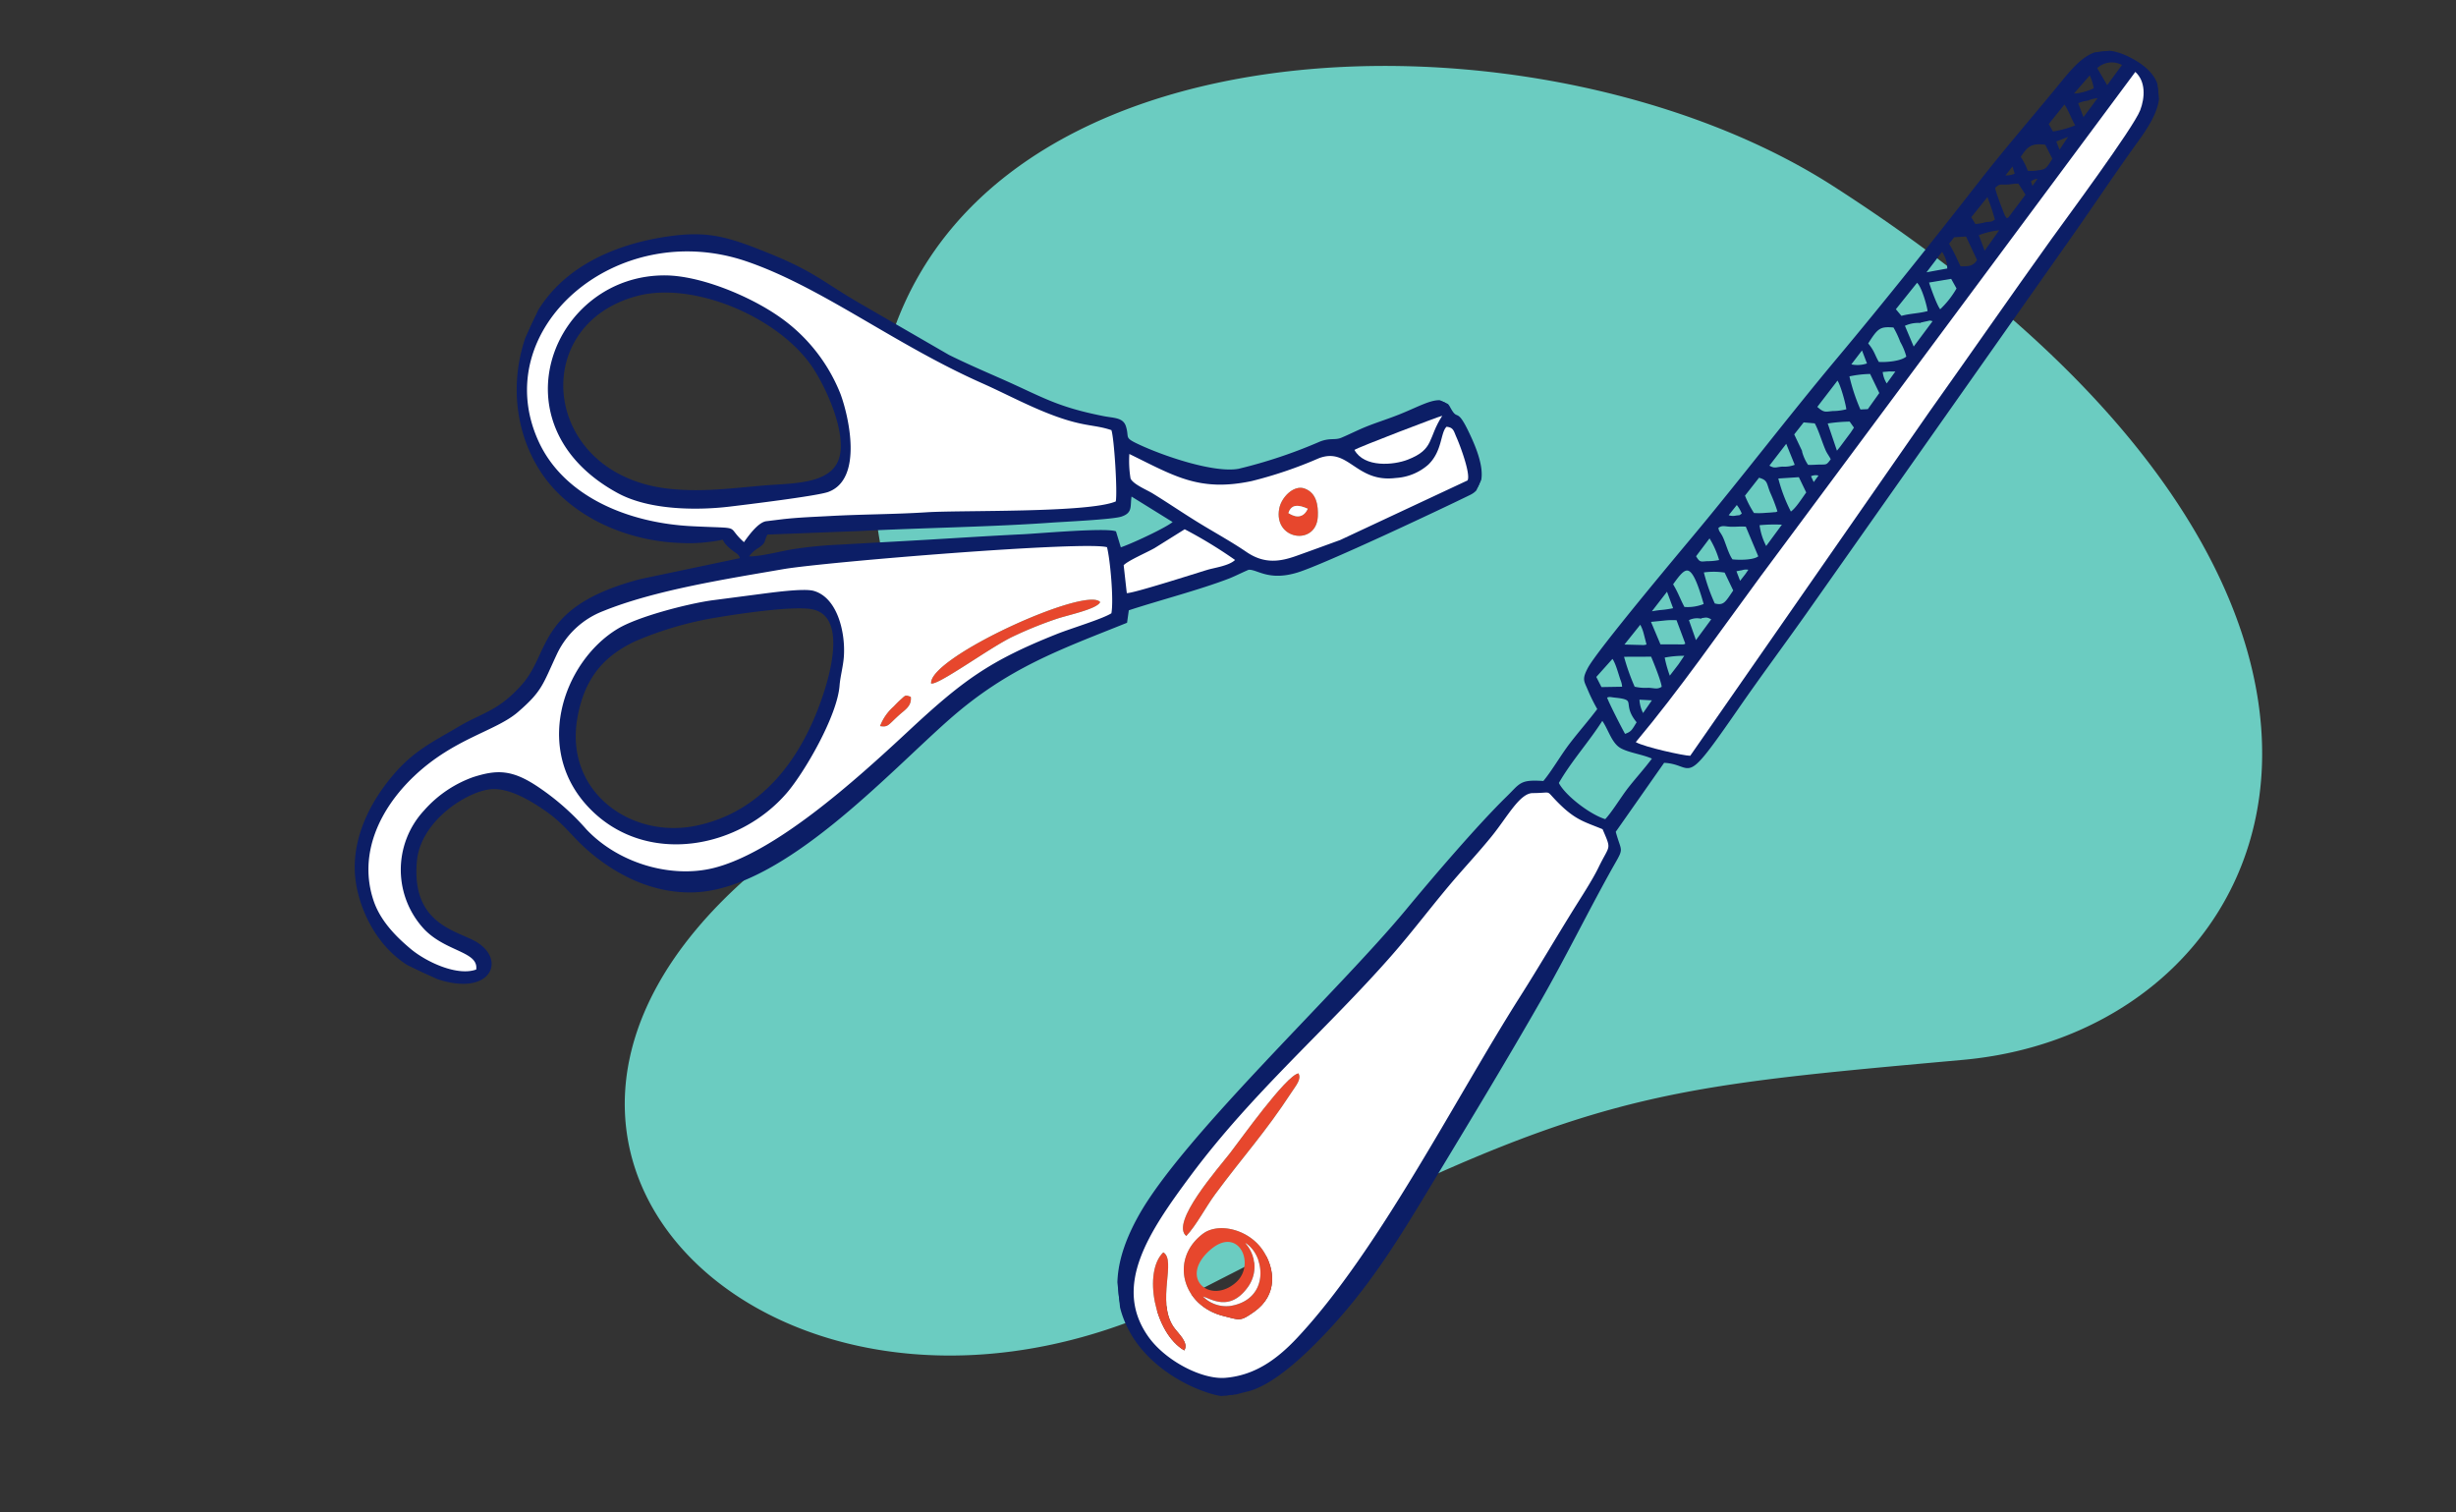 <svg xmlns="http://www.w3.org/2000/svg" xmlns:xlink="http://www.w3.org/1999/xlink" width="421.41" height="259.423" viewBox="0 0 421.41 259.423">
  <rect x="0" y="0" width="421.41" height="259.423" fill="#333333" stroke="none"/>
  <defs>
    <clipPath id="clip-path">
      <rect id="Rectangle_16222" data-name="Rectangle 16222" width="421.41" height="259.423" transform="translate(543 896)" fill="#fff"/>
    </clipPath>
    <clipPath id="clip-path-2">
      <rect id="Rectangle_16169" data-name="Rectangle 16169" width="264.341" height="237.139" transform="translate(0 0)" fill="#6bccc1"/>
    </clipPath>
    <clipPath id="clip-path-3">
      <rect id="Rectangle_16130" data-name="Rectangle 16130" width="162.717" height="158.957" fill="none"/>
    </clipPath>
    <clipPath id="clip-path-4">
      <rect id="Rectangle_16131" data-name="Rectangle 16131" width="213.421" height="198.939" fill="none"/>
    </clipPath>
  </defs>
  <g id="Mask_Group_61" data-name="Mask Group 61" transform="translate(-543 -896)" clip-path="url(#clip-path)">
    <g id="Group_30844" data-name="Group 30844" transform="translate(588.296 884.886)">
      <g id="Group_30748" data-name="Group 30748" transform="matrix(0.978, 0.208, -0.208, 0.978, 103.725, 0)">
        <g id="Group_30747" data-name="Group 30747" transform="translate(0 0)" clip-path="url(#clip-path-2)">
          <path id="Path_41740" data-name="Path 41740" d="M21.016,94.127a80.151,80.151,0,0,0,3.578,9.693c3.1,7.058,9.358,30.877-11.225,58.536-44.312,59.545,30.86,101.95,89.416,54.135s66.468-49.924,121.067-66.8S292.724,53.686,170.836,7.653C109.475-15.521-2.442,14.115,21.016,94.127" transform="translate(0 0)" fill="#6bccc1"/>
        </g>
      </g>
      <g id="Group_30664" data-name="Group 30664" transform="translate(0 165.233) rotate(-65)">
        <g id="Group_30663" data-name="Group 30663" clip-path="url(#clip-path-3)">
          <path id="Path_41460" data-name="Path 41460" d="M72.744,61.594c-4.871,1.861-16.056.837-20.471-.406C40.314,57.819,31.324,45.313,35.286,32.929c4.518-14.122,20.974-15.8,30.105-9.685,3.36,2.249,8.874,8.964,11.168,12.458l4.666,7.34c.912,1.449,3.947,6.12,4.227,7.837.677,4.158-4.266,7.938-8.081,9.351-1.465.543-3.339.871-4.626,1.363m.665,10.083c.652.23.936.307,1.677.626.986.424.986.322,1.075,1.341-1.364.829-2.383.05-3.717-.514-2.372-1-2.654-.789-3.056-2.147a8.528,8.528,0,0,1,4.021.694m19.444,13.4c-3.429-2.8-12.869-7.938-13.141-9.239,3.833-2.307,26.492,17.1,24.914,20.383-1.34.015-4.414-4.173-5.835-5.632a67.477,67.477,0,0,0-5.939-5.512m20.965,8.289c-.281-3.464-22.846-43.033-26.913-48.884C81.261,36.36,74.333,26.022,67.292,19.475a14.7,14.7,0,0,0-10.013-4.109c-5.906-.016-6.84.426-11.916-1.852C40.817,11.473,36.718,5.546,27.97,2.06c-7.79-3.1-16.462-3.075-22.543,2.7-2.449,2.325-3.88,5.6-4.878,9.388C-.366,17.614-.34,23.563,2.209,26c3.254-.941.754-5.9,2.615-10.962A14.806,14.806,0,0,1,23.16,6.34a20.169,20.169,0,0,1,8.68,5.178c2.926,3.169,3.989,5.487,3.119,10.851a42.374,42.374,0,0,1-3.08,10.413c-2.984,7.578-1.455,16.833,3.194,22.628C41.9,63.927,58.889,71.146,70.456,75.833c11.888,4.816,16.86,7.5,26,16.113,2,1.884,5.659,6.023,7.225,6.995,2.275-.545,8.681-4.3,10.141-5.574" transform="translate(2.06 12.335)" fill="#fff" fill-rule="evenodd"/>
          <path id="Path_41461" data-name="Path 41461" d="M134.243,97.83c-.944.963-9.218,5.472-10.773,5.853-3.774-3.375-12.547-23.409-15.4-28.623-2.582-4.721-4.961-9.843-7.587-14.754-1.286-2.405-2.429-4.67-3.908-7.1l-1.564-2.5c-.817-1.137-3.5-1.646-4.838-1.888,1.3-4.3,2.16-.773-1.3-9.274-4.163-10.238-4.624-22.131,2.109-30.008,13.762-16.1,40.543-4.1,43.043,19.345,1.443,13.529-2.167,28.948-1.869,45.349.072,3.949-.136,7.773.053,11.754.344,7.23,1.66,8.47,2.03,11.844M115.879,105.7c-1.459,1.275-7.866,5.03-10.141,5.575-1.565-.972-5.226-5.111-7.225-7-9.137-8.612-14.109-11.3-26-16.113C60.949,83.481,43.965,76.262,37.133,67.745c-4.649-5.8-6.179-15.05-3.194-22.628A42.375,42.375,0,0,0,37.019,34.7c.87-5.364-.193-7.682-3.119-10.851a20.169,20.169,0,0,0-8.68-5.178,14.806,14.806,0,0,0-18.336,8.7C5.023,32.44,7.523,37.4,4.269,38.34,1.72,35.9,1.694,29.949,2.608,26.48c1-3.788,2.43-7.063,4.879-9.388,6.081-5.773,14.753-5.8,22.543-2.7,8.748,3.486,12.848,9.414,17.393,11.454,5.076,2.279,6.011,1.836,11.916,1.852A14.7,14.7,0,0,1,69.352,31.81c7.041,6.547,13.969,16.885,19.614,25.007,4.066,5.851,26.632,45.421,26.913,48.884m2.8.126c-.231-1.935-5.96-11.818-7.223-14.221-2.511-4.775-4.987-9.29-7.516-13.969C101.5,73.117,98.9,68.223,96.467,63.7a71.6,71.6,0,0,0-3.983-6.713c-1.244-1.813-3.844-4.93-4.36-6.536a5.558,5.558,0,0,1,2.383.975c1.38.734,1,.279,2.647.342l7.374,14.35c4.907,9.246,10.139,20.1,15.1,29,.943,1.691,4.94,9.324,6.011,10.448,1.408,1.476,2.072.487,3.911.015l-1.034,8.658c-1.289-.451-6.892-5.172-8.023-6.453Zm5.458,10.592a76.921,76.921,0,0,1-1.12,10.06c-1.345-.508-2.717-2.669-3.531-3.576-1.664-1.858-9.093-9.881-9.475-10.858l4.113-2.508c1.055.356,3.647,2.676,4.921,3.576Zm24.647,20.645c.692.381,11.5,10.849,11.681,11.18-4.572-.649-5.742,1.247-9.331-2.186-1.873-1.793-4.422-6.151-2.35-8.994M159.07,149.71c.411,1.144-.16,1.437-.876,2.262-1.17,1.348-4.76,4.953-5.943,4.895l-18.5-15.483c-1.765-1.77-3.58-3.574-5.608-5.626-2.066-2.092-3.66-4.357-3.051-8.072.5-3.072.7-6.14,1.063-9.393.375-3.332.862-6.189,1.235-9.407.142-1.228.006-3.708.719-4.564a18.6,18.6,0,0,1,3.729-1.968c-.149,8.611-.869,13.6,4.645,20.969a72.648,72.648,0,0,0,8.387,8.765c4.036,3.834-1.144,7.551,2.557,13.437a9.241,9.241,0,0,0,4.437,4.093c3.144,1.208,5.851-.447,7.208.09M106.534.108C95.82,1.14,87.679,7.951,84.614,16.007c-2.719,7.145-2.141,15.75,1.089,23.217a27.785,27.785,0,0,0,1.537,3.127c2.855,4.873,1.944,1.46,1.021,5.041-.316,1.224-.05,1.406-.874,2.191L76.808,35.476c-11.684-14.051-17.719-8.582-24.862-10.7-5.973-1.766-7.307-4.153-11.2-6.808-3.827-2.607-6.666-5-11.487-6.45-6.592-1.98-14.133-2.141-19.977,1.7C5.032,16.011.487,21.493.064,28.124c-.876,13.74,7.482,14.805,8.375,8.292.511-3.722-2.239-11.681,8.4-15.48,6.51-2.324,14.334,2.6,16.584,6.171,1.757,2.786,1.24,7.311.71,10.389-.63,3.659-1.93,5.767-2.87,8.8C29.229,52.878,29.02,60.317,32.4,66.686,39.484,80.027,64.673,87.811,77.635,93.5c12.317,5.4,18.879,12.2,27.83,20.568l2.069-.633c3.662,3.887,8.481,9.723,12.35,13.424.636.609,2.638,2.219,2.727,2.375.749,1.308-.365,3.9,3.071,7.733,3.146,3.514,20.556,17.988,24.647,21.277,3.137,2.523,7.359-2.281,9.4-4.763,3.157-3.846.681-2.264,2.545-4.743,1.629-2.165-1.5-4.042-4.769-7.119-1.97-1.852-3.275-3.388-5.132-5.011-.937-.818-1.826-1.529-2.717-2.334-.968-.875-.84-1.861-2.267-3.153a84.883,84.883,0,0,1-10.035-10.592c-2.52-3.482-3.563-12.9-3.491-17.874.034-2.415.512-1.634,1.944-2.968,1.082-1.009.32-2.34-.1-4.063-2-8.148-1.439-10.884-1.615-18.881-.07-3.2-.153-6.388-.08-9.621L135.559,49.6c.634-7.2,1.637-9.363,1.206-17.761-.4-7.831-.948-11.237-4.722-16.987-4.958-7.556-13.5-15.9-25.509-14.743" transform="translate(0 0)" fill="#0c1e66" stroke="#0c1e66" stroke-width="0.3" fill-rule="evenodd"/>
          <path id="Path_41462" data-name="Path 41462" d="M2.984,23.479c1.5-24.378,29.126-25.672,37.03-8.3,2.478,5.448,2.886,14.468,1.8,20.632a29.109,29.109,0,0,1-7.52,15c-2.873,2.9-11.494,9.617-15.913,5.2-1.427-1.428-7.9-11.8-9.43-14.275-2.7-4.362-6.359-11.929-5.969-18.257M48.421,95.665c-.37-3.374-1.687-4.614-2.03-11.844-.189-3.982.019-7.8-.053-11.754-.3-16.4,3.312-31.82,1.87-45.349C45.707,3.271,18.926-8.731,5.164,7.372-1.569,15.25-1.108,27.143,3.055,37.38c3.457,8.5,2.6,4.974,1.3,9.274,1.337.241,4.021.751,4.838,1.888l1.564,2.5c1.479,2.43,2.622,4.7,3.908,7.1,2.626,4.911,5,10.032,7.587,14.753,2.852,5.214,11.625,25.248,15.4,28.623,1.555-.381,9.828-4.89,10.773-5.853" transform="translate(85.822 2.165)" fill="#fff" fill-rule="evenodd"/>
          <path id="Path_41463" data-name="Path 41463" d="M10.822,33.841C6.1,35.775,3.906,28.629,9.273,27.267c1.92-.487,4.76.539,4.938,2.48.2,2.165-1.6,3.363-3.388,4.095M34.111,47.355c-1.357-.537-4.064,1.117-7.208-.09a9.243,9.243,0,0,1-4.437-4.093c-3.7-5.886,1.479-9.6-2.557-13.437a72.64,72.64,0,0,1-8.387-8.765C6.008,13.6,6.728,8.611,6.877,0A18.619,18.619,0,0,0,3.148,1.968c-.712.856-.577,3.335-.719,4.563-.373,3.218-.859,6.075-1.235,9.407C.827,19.191.634,22.259.131,25.331c-.609,3.715.985,5.98,3.052,8.072,2.027,2.052,3.842,3.856,5.608,5.626l18.5,15.483c1.183.058,4.773-3.547,5.943-4.895.716-.825,1.287-1.118.876-2.262" transform="translate(124.959 102.355)" fill="#fff" fill-rule="evenodd"/>
          <path id="Path_41464" data-name="Path 41464" d="M48.277,31.5c2.106,6.167-7.469,8.042-12.527,8.626-11.675,1.347-22.883-1.139-29.713-10.4S1.886,6.695,14.212,3.326c7.432-2.031,12.219.028,16.285,3.356a60.2,60.2,0,0,1,9.8,11.176c2.069,3.017,6.778,10.115,7.984,13.643M38.406,41.708c1.288-.492,3.162-.82,4.626-1.363,3.815-1.413,8.758-5.193,8.081-9.351-.279-1.716-3.315-6.388-4.227-7.837l-4.666-7.34C39.928,12.323,34.414,5.607,31.054,3.358,21.923-2.757,5.466-1.08.948,13.043-3.014,25.428,5.976,37.934,17.935,41.3c4.415,1.243,15.6,2.267,20.471.407" transform="translate(36.398 32.221)" fill="#0c1e66" stroke="#0c1e66" stroke-width="0.3" fill-rule="evenodd"/>
          <path id="Path_41465" data-name="Path 41465" d="M22.683,51.72C17.01,53.767,14.217,46.947,11.5,42.2c-2.641-4.62-5.376-8.8-7.275-14.213C-3.16,6.942,19.308-6.568,32.029,8.6,38.6,16.426,39.1,32.7,33.5,41.56c-2.062,3.264-6.579,8.633-10.815,10.16M.029,20.013C-.362,26.341,3.294,33.909,6,38.271c1.532,2.471,8,12.847,9.43,14.275,4.419,4.419,13.04-2.293,15.913-5.2a29.1,29.1,0,0,0,7.52-15c1.084-6.164.676-15.184-1.8-20.632C29.155-5.659,1.534-4.365.029,20.013" transform="translate(88.776 5.631)" fill="#0c1e66" stroke="#0c1e66" stroke-width="0.3" fill-rule="evenodd"/>
          <path id="Path_41466" data-name="Path 41466" d="M14.125,6.882,9.034,3.576C7.76,2.676,5.168.356,4.113,0L0,2.508c.382.978,7.81,9,9.475,10.858.813.907,2.186,3.068,3.531,3.576a76.926,76.926,0,0,0,1.12-10.06" transform="translate(110.016 109.538)" fill="#fff" fill-rule="evenodd"/>
          <path id="Path_41467" data-name="Path 41467" d="M0,.19C.161.959,3.524,3.07,7.308,5.468c2.022,1.281,4.43,2.817,5.833,3.961a67.477,67.477,0,0,1,5.939,5.512c1.42,1.459,4.494,5.647,5.835,5.632C26.492,17.293,3.833-2.117,0,.19" transform="translate(81.773 87.983)" fill="#e7472d" fill-rule="evenodd"/>
          <path id="Path_41468" data-name="Path 41468" d="M.773,0c-2.072,2.843.476,7.2,2.35,8.994,3.589,3.433,4.759,1.537,9.331,2.186C12.268,10.849,1.464.381.773,0" transform="translate(148.016 137.065)" fill="#fff" fill-rule="evenodd"/>
          <path id="Path_41469" data-name="Path 41469" d="M3.09,1.877C4.746,1.66,5.137,2.9,5.158,4.569c-1.621,0-2.3-1.008-2.068-2.692M4.685,6.695C6.47,5.963,8.271,4.765,8.073,2.6,7.9.66,5.056-.367,3.136.12-2.231,1.482-.039,8.628,4.685,6.695" transform="translate(131.096 129.501)" fill="#e7472d" fill-rule="evenodd"/>
          <path id="Path_41470" data-name="Path 41470" d="M6.773,2.7c-.089-1.02-.089-.918-1.075-1.342-.741-.319-1.024-.4-1.677-.626A8.528,8.528,0,0,0,0,.037C.4,1.4.684,1.181,3.056,2.183c1.334.565,2.353,1.344,3.717.515" transform="translate(71.448 83.281)" fill="#e7472d" fill-rule="evenodd"/>
          <path id="Path_41471" data-name="Path 41471" d="M.045.025c-.234,1.684.447,2.7,2.068,2.692C2.091,1.047,1.7-.193.045.025" transform="translate(134.141 131.354)" fill="#fff" fill-rule="evenodd"/>
        </g>
      </g>
      <g id="Group_30667" data-name="Group 30667" transform="matrix(-0.105, -0.995, 0.995, -0.105, 148.663, 252.273)">
        <g id="Group_30666" data-name="Group 30666" transform="translate(0 0)">
          <g id="Group_30665" data-name="Group 30665" transform="translate(0)" clip-path="url(#clip-path-4)">
            <path id="Path_41472" data-name="Path 41472" d="M47.688,30.774c1.069.873,2.075,1.959,3.072,1.483-.2-2.189-10.019-10.849-12.382-13.107C36.062,16.936,27.6,7.666,25.048,10.206c1.606,1.9,4.585,3.837,6.642,5.722,6.048,5.541,9.475,9.522,16,14.846M10.887,20.4c2.507,4.492,7.082,4.28,10.22,2.675,4.023-2.058,5.714-7.178,4.025-9.983-3.73-6.2-11.927-4.8-14.405,2.026-.987,2.72-1.282,2.7.16,5.282M5.568,7.811c1.273.975,3.008-.784,4.243-1.432C14.483,3.925,21.051,8.125,22.671,6,19.729,2.18,9.091,3,5.568,7.811M87.037,88.65c-3.957,1.232-2.835.99-6.639-1.378-2.106-1.311-4.815-3.54-6.863-5.128C69,78.632,64.384,75.232,59.807,71.595,43.533,58.662,18.914,42.846,5.537,27.347,2.036,23.292-.1,19.217,0,14.324.093,10.22,4.058,4.255,8.522,1.774,17.9-3.442,26.448,3.72,35.361,11.931,48.442,23.979,57.847,37.77,69.31,50.185c3.995,4.327,8.434,8.391,12.466,12.737,2.013,2.168,3.878,4.276,5.974,6.391,3.063,3.09,6.983,5.632,6.746,7.971-.381,3.763.542,1.99-2.642,4.67-2.826,2.379-3.28,3.855-4.818,6.7" transform="translate(2.868 2.372)" fill="#fff" fill-rule="evenodd"/>
            <path id="Path_41473" data-name="Path 41473" d="M120.343,100.944a1.865,1.865,0,0,0,.057.943l2-.3a6.705,6.705,0,0,0,1.847-.53l-3.466-3.427Zm5.532,1.895a17.2,17.2,0,0,1,.1,2,16.708,16.708,0,0,0,.108,2.255l3.348-.851Zm-12.3-5.9a3.886,3.886,0,0,0,1.438-.167c1.2-.266,3.132-.555,3.878-1.089l-2.976-3.288-2.006.768Zm27.461,20.871a2.376,2.376,0,0,0-.308,1.489c.021.966-.085.377.291,1.2a5.991,5.991,0,0,0,1.883-.847Zm-6.345-6.228c-1.289.571-1.192.806-1.216,1.918a10.168,10.168,0,0,0-.01,2.295,15.393,15.393,0,0,0,4.261-1.38Zm14.082,14.087c-.824,1.067-.468,1.279-.538,2.466a5.054,5.054,0,0,0,.139,2.28l4.131-1.185Zm9.183,9.251c-1.34,1.162-1.116,1.482-1.143,2.73a9.9,9.9,0,0,0,.075,2.529c.82.045,4.811-.584,5.423-1.119Zm6.564,6.5a5.272,5.272,0,0,0-.165,3.142l2.714-.727Zm14.551,18.489a5.27,5.27,0,0,0,3.327-.691l-3.641-3.426Zm-7.275-8.873c.284,1.657.082,2.95.373,4.761.449.081,4.694-.527,5.354-1.436l-4.315-4.277Zm-30.939-28.723a13.305,13.305,0,0,0-.2,2.192c-.019.365-.036.616-.038,1.08,0,.78-.089.386.124,1.03a29.661,29.661,0,0,0,3.511-.933c1.647-.472,2.218-.16,2.836-1.816l-2.934-2.844a17.228,17.228,0,0,0-3.3,1.291m-14.767-13.56a7.558,7.558,0,0,0,.183,3.614c8.12-1.386,7.041-2.547,4.043-5.207-1.7.8-2.7.96-4.227,1.594m67.851,62.323a3.7,3.7,0,0,0,.135,2.074l1.679-.318Zm-74.232-63.109c.043.463-.012.118.151.559l4.376-1.13a13.057,13.057,0,0,0,.182-2.315l.014-2.395-4.291,1.294Zm66.438,57.314a8.843,8.843,0,0,0,.114,1.818c.056,1.031-.136.961.359,1.847a41.444,41.444,0,0,0,4.339-.963l-3.405-3.374ZM113.4,98.817a8.511,8.511,0,0,0-.465,2.444c-.165,1.09-.489,1.444-.03,2.41.642.186,4.916-1.058,5.575-1.275l.5-4.908a36.871,36.871,0,0,0-5.583,1.329m19.942,19c-.254,1.122-.574,3.856.13,4.722l5.47-1.647c.2-1.07.144-1.583.273-2.615.13-1.05.5-1.473-.021-2.344-.747-.023-.836.224-1.609.531-1.049.416-3.152.689-4.243,1.353m73.375,66.437c-.341.78.152,3.123.5,3.9a8.167,8.167,0,0,0,2.624-.54ZM164.379,146.32c-.235,1.237-.332,4.024.489,5.051a10.814,10.814,0,0,0,2.723-.789,16.5,16.5,0,0,0,2.661-.935c.448-2.409.222-2.84-2.394-4.892-1.458,1.011-2.169.954-3.479,1.565m36.142,33.852a17.7,17.7,0,0,0,.7,4.21c1.139-.576,3.192-1.013,4.079-1.65l-3.241-3.228ZM148.1,132.4c-.129.746-.119,1.472-.193,2.211-.113,1.127-.142,1.141.83,2.025.556-.162,1.072-.529,1.713-.733,1.472-.468,3.609-.844,4.868-1.406l.393-2.033-2-1.947-2.9,1.02a7.743,7.743,0,0,0-2.705.862m46.182,42.752a6.874,6.874,0,0,0-.11,2.021c-.006,1.349.384,1.528,1.822,2.674l2.674-1.012c.7-2.73-.228-3.421-1.726-4.7a11.915,11.915,0,0,1-2.66,1.021m-15.086-13.165c-.1,1.141-.383,2.3.906,3.185l4.365-1.512.092-2.214-1.133-1.1c-2.2,1.033-3.586,1.33-4.231,1.645m-22.7-18.23,2.663,2.355,3.593-1.289a18.983,18.983,0,0,0-.049-3.849,32.609,32.609,0,0,0-6.123,1.336Zm-30.34-29.784c-.666,1.7.093,2.069,1.962,3.672l3.36-1.2a12.561,12.561,0,0,0,.421-3.83,31.815,31.815,0,0,0-5.743,1.353m60.936,56.456c-1.167.7-.326.268-.52.67l3.784,3.53,2.167-1.09c.148-.858.009-1.257.087-2.223.072-.879.308-1.161-.434-2.043-.338-.2-5.085,1.156-5.085,1.156m23.7,23.031a3.833,3.833,0,0,0-.068-4.693l-3.4,1.534Zm-33.264-33.109-.247-4.117c-.932.183-4.632,1.056-5.106,1.577a15.91,15.91,0,0,0,3.438,3.355Zm-31.089-29.535.153-3.809a27.093,27.093,0,0,0-6.224,1.642c.437,1.007,2.218,2.346,3.147,3.214ZM144.9,133.1l1.371,1.241a2.059,2.059,0,0,0,.049-1.733Zm-5.94-10.109a11.061,11.061,0,0,0-4.092.859l3.734,3.41a26.328,26.328,0,0,0,.358-4.269M112.127,95.544c.245-1.144.319-.97.14-1.683-.817.13-5.888,2.094-6.791,2.5.281,1.334.655,1.449,1.932,2.456,3.5-2.376,3.888.6,4.719-3.275m90.137,90.114,3.422,3.141a5.59,5.59,0,0,0-.227-2.049,5.67,5.67,0,0,0-.331-1.848ZM197.138,181l2.614,2.169-.742-2.7Zm-5.711-5.3,1.547,1.373a1.938,1.938,0,0,0-.36-1.618Zm-10.166-9.3,3.673,3.242a13.176,13.176,0,0,0-.509-4.061Zm-15.053-13.821,4.335,4c.334-.828.256-.527.176-1.394-.048-.516-.105-.719-.124-1.245a5.564,5.564,0,0,0-.3-2.6Zm-3.335-5.828a4.846,4.846,0,0,0-2.438.6l2.261,2.027.157-1.394c0-.5.016-.8.02-1.23m-33.494-28.006,1.279,1.233.826.706a2.317,2.317,0,0,0,.117-1.366c-.029-.441-.044-.65-.1-1.136Zm-9.33-8.6,3.592,3.278c.758-.983.482-1.117.511-2.213a3.28,3.28,0,0,0-.171-2Zm-1.968-5.729a21.029,21.029,0,0,0-3.611.632l1.987,1.886,1.557,1.307a18.053,18.053,0,0,0,.066-3.826m-6.686-5.034a5.847,5.847,0,0,0-2.8.47l2.395,2.063Zm38.432,38.214.792.788,2.237,2.066.884.73,1.262-.712a28.251,28.251,0,0,0,.075-4.058ZM104.047,98.131c-1.03,1.443-3.2,7.979-3.311,9.037l54.352,46.971c9.088,8.023,18.224,15.888,27.278,23.944,3,2.671,17.51,16.006,20.373,17.451,2.046,1.032,4.793,1.485,6.611-.148L130.118,122.44c-8.6-7.851-18.071-16.023-26.07-24.309M91.293,91.568c1.114,1.335,3.626,3.215,5.063,4.616,1.586,1.546,2.924,3.073,4.619,4.634.942-1.475,1.5-4,2.459-5.317,1.039-1.432,3.571-1.727,5.1-2.679-3.543-2.81-6.383-6.063-10.047-8.717-2.37.868-6.2,4.956-7.2,7.463m-1.388-.546c1.539-2.842,1.992-4.317,4.818-6.7,3.184-2.68,2.26-.908,2.642-4.67.237-2.339-3.683-4.881-6.746-7.971-2.1-2.115-3.961-4.222-5.974-6.391-4.032-4.346-8.472-8.409-12.466-12.737C60.716,40.142,51.311,26.351,38.23,14.3,29.316,6.092,20.77-1.07,11.39,4.146,6.926,6.627,2.962,12.592,2.872,16.7,2.765,21.589,4.9,25.665,8.4,29.72c13.378,15.5,38,31.315,54.271,44.247C67.252,77.6,71.873,81,76.4,84.516c2.048,1.588,4.757,3.817,6.863,5.128,3.8,2.367,2.682,2.609,6.639,1.378m20.44,1.311a31.59,31.59,0,0,1,3.534-1.311c1.567-.463,1.8-.813,3.6.394,2.756,1.839,17.929,17.556,20.682,20.394,9.054,9.33,18.548,18.272,27.58,27.612s18.432,18.583,27.8,27.631c4.623,4.465,9.029,9.156,13.53,13.759,4.965,5.076,8.623,7.92,4.679,13.927-4.776,7.273-9.818,3.693-14.169-.214-4.944-4.439-10.017-8.624-14.973-12.954l-59.6-52.145c-5.056-4.442-9.892-8.913-14.987-13.295-13-11.177-8.667-8.127-7.849-13.6l-11.007-9.59c-4.156.659-2.458,1.348-6.878-1.749-6.8-4.761-13.716-9.114-20.518-14.016C52.5,70.493,43.282,63.506,34.179,56.6,24.214,49.038,15.9,42.965,7.828,33.176,4.676,29.355.889,24.122.413,20.039c-.329-2.825-.966-3.265.582-6.68C3.2,8.493,7.237,3.841,12.015,1.624,18.971-1.6,25.441.24,32.057,4.869,44.744,13.745,66.581,42.8,79.5,56.03,84.4,61.045,92.6,69.683,96.971,75.216c2.052,2.6,2.646,2.5,1.949,6.5,1.514,1.593,4.147,3.5,5.943,5.2,1.885,1.784,3.6,3.666,5.482,5.414" transform="translate(0 0)" fill="#0c1e66" stroke="#0c1e66" stroke-width="0.3" fill-rule="evenodd"/>
            <path id="Path_41474" data-name="Path 41474" d="M3.311,0c8,8.287,17.475,16.458,26.07,24.309l79.233,72.946c-1.818,1.633-4.565,1.18-6.611.148C99.14,95.957,84.632,82.623,81.63,79.952,72.576,71.9,63.44,64.031,54.352,56.008L0,9.037C.111,7.979,2.28,1.443,3.311,0" transform="translate(100.737 98.131)" fill="#fff" fill-rule="evenodd"/>
            <path id="Path_41475" data-name="Path 41475" d="M6.331,8.7c2.713,3.813,9.863,1.481,5.923-3.928C8.034-1.02,2.965,3.973,6.331,8.7M4.523,2.835A5.611,5.611,0,0,0,2.431,7.362c.4,6.8,7.893,6.9,10.465,3.65a5.986,5.986,0,0,1-7.663-.438C1.379,7.044,4.05,4.1,4.523,2.835M.992,11.264C-.45,8.68-.156,8.7.832,5.982,3.309-.846,11.507-2.243,15.237,3.955c1.689,2.806,0,7.926-4.025,9.983C8.074,15.544,3.5,15.756.992,11.264" transform="translate(12.763 11.509)" fill="#e7472d" fill-rule="evenodd"/>
            <path id="Path_41476" data-name="Path 41476" d="M25.712,22.487c-1,.476-2-.61-3.072-1.483-6.523-5.324-9.95-9.3-16-14.846C4.585,4.273,1.606,2.334,0,.437,2.553-2.1,11.014,7.167,13.33,9.38,15.692,11.638,25.515,20.3,25.712,22.487" transform="translate(27.917 12.141)" fill="#e7472d" fill-rule="evenodd"/>
            <path id="Path_41477" data-name="Path 41477" d="M17.1,2.405C15.484,4.532,8.915.332,4.243,2.786,3.008,3.435,1.273,5.194,0,4.218,3.524-.595,14.161-1.414,17.1,2.405" transform="translate(8.436 5.965)" fill="#e7472d" fill-rule="evenodd"/>
            <path id="Path_41478" data-name="Path 41478" d="M2.1,0c-.474,1.267-3.145,4.209.71,7.739a5.986,5.986,0,0,0,7.663.438C7.9,11.43.406,11.326.008,4.527A5.611,5.611,0,0,1,2.1,0" transform="translate(15.186 14.344)" fill="#fff" fill-rule="evenodd"/>
          </g>
        </g>
      </g>
    </g>
  </g>
</svg>
